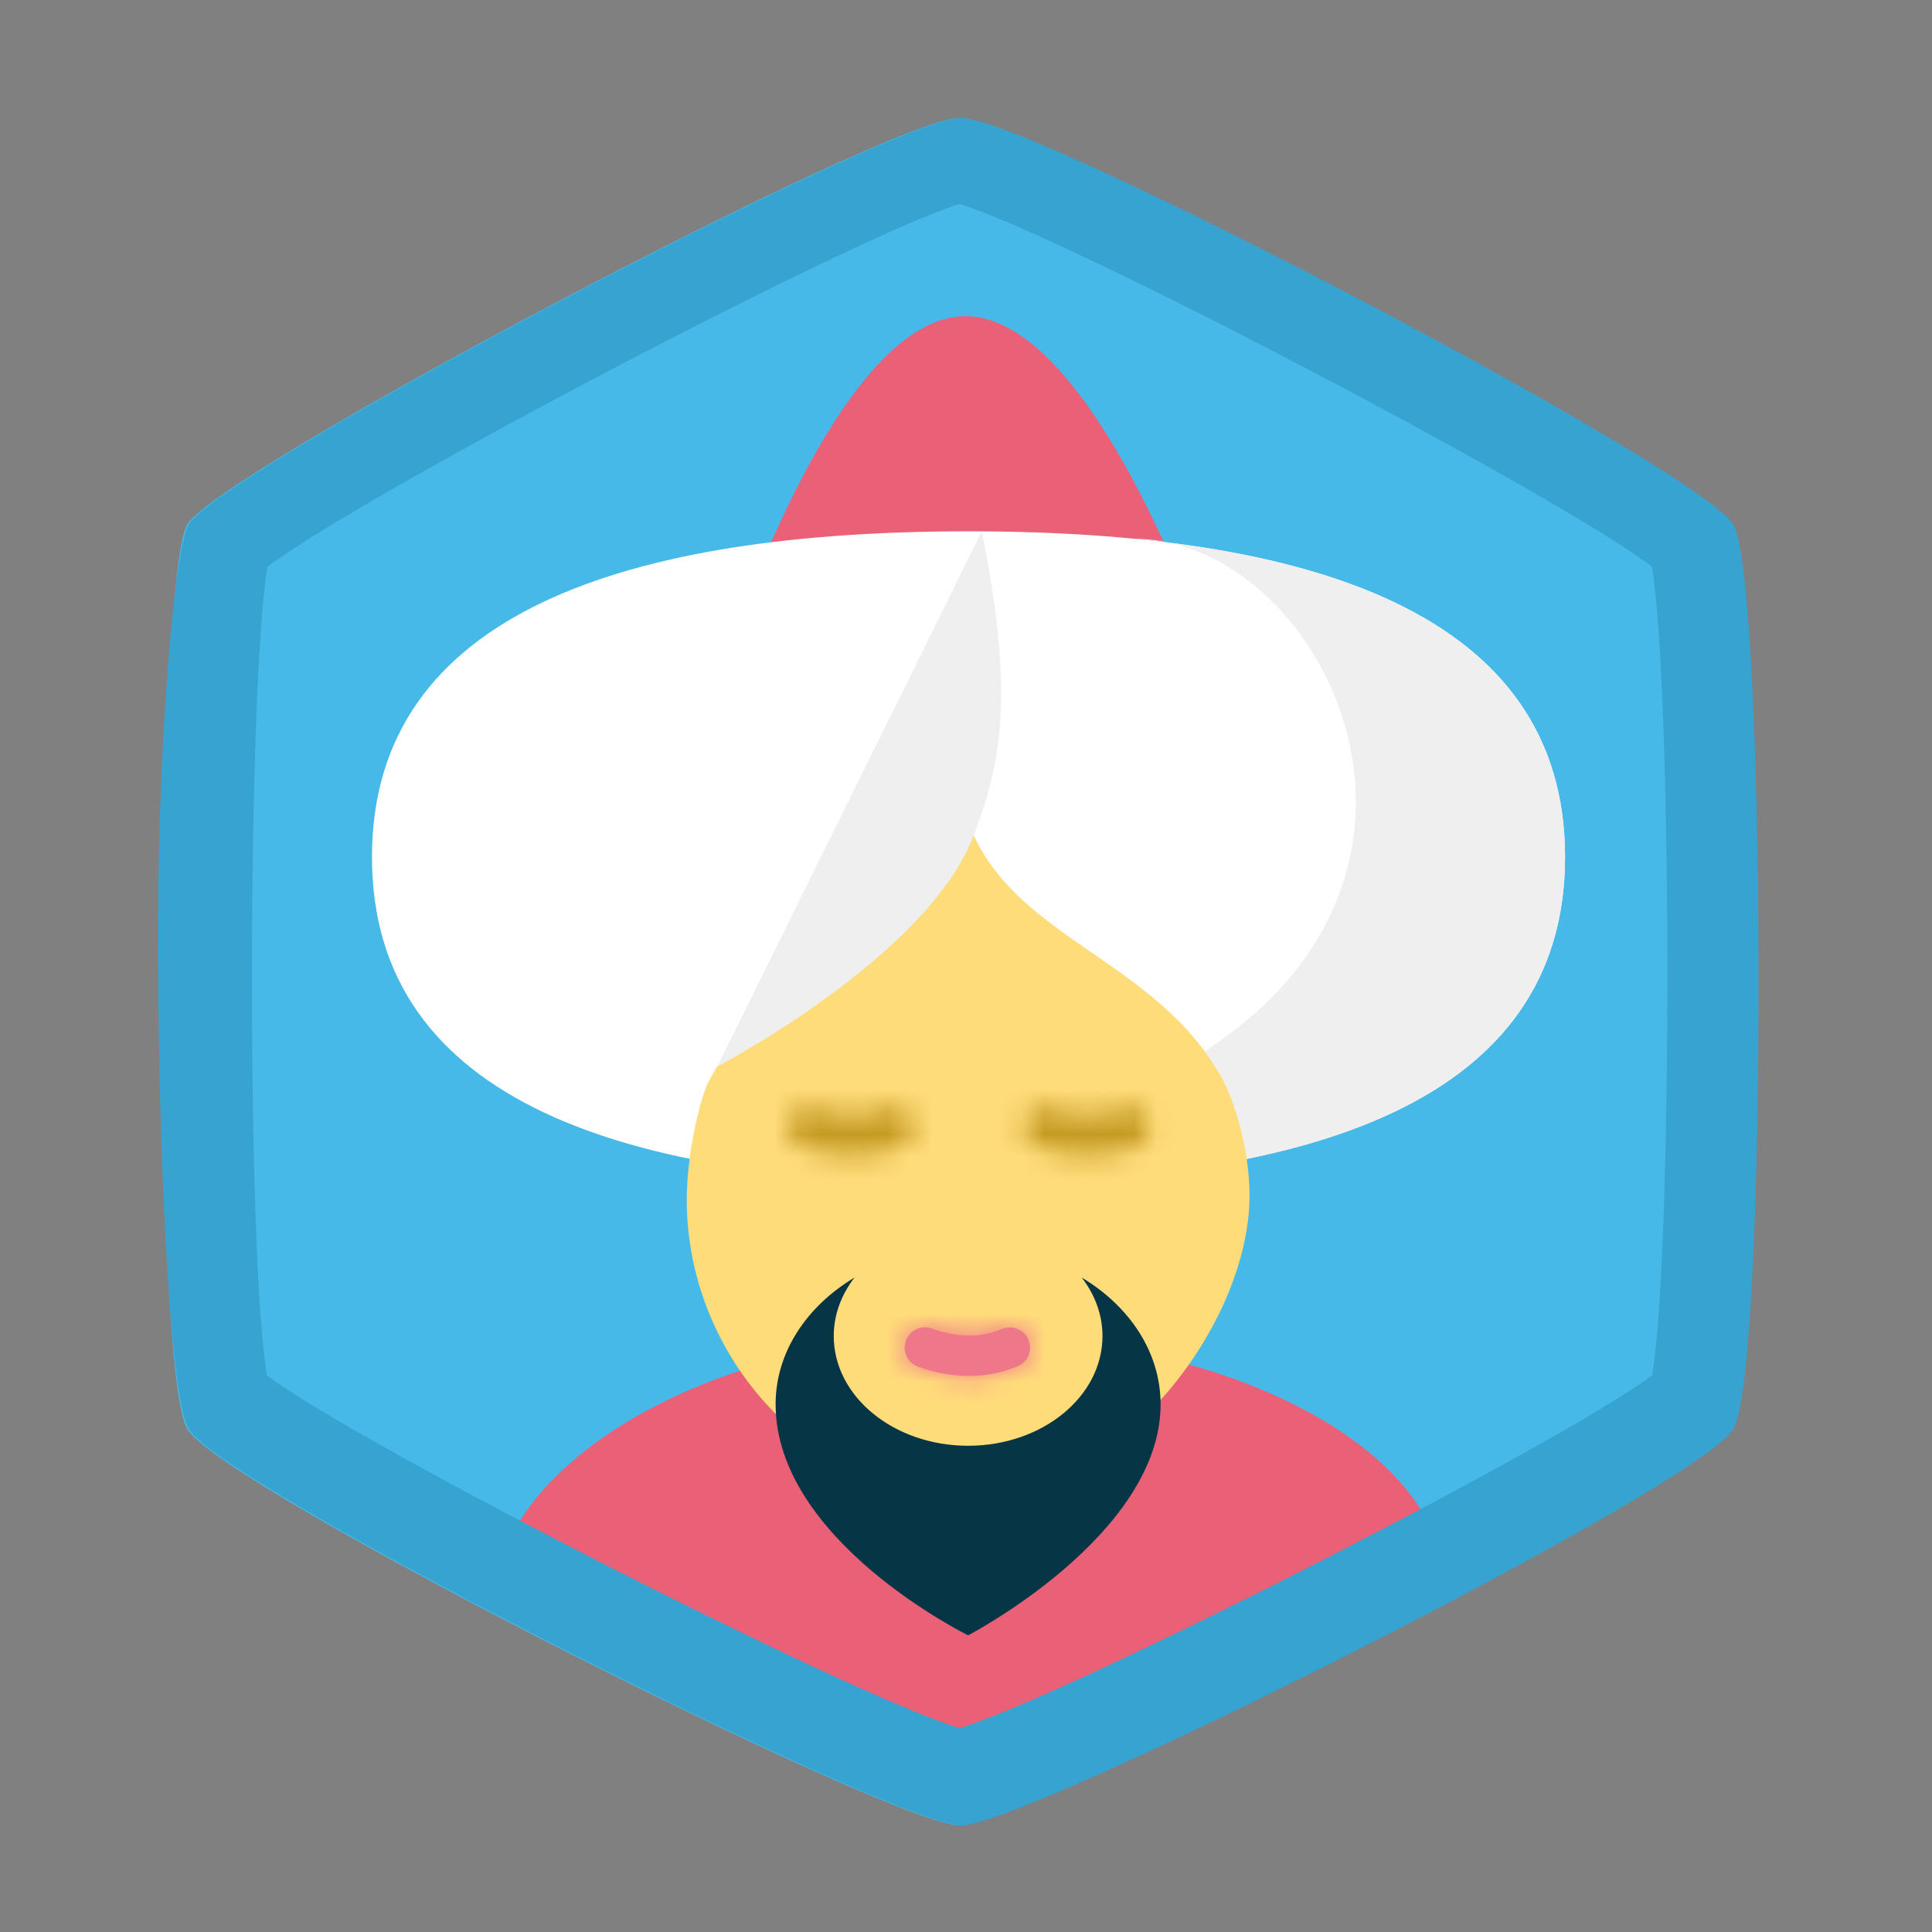 <svg xmlns="http://www.w3.org/2000/svg" xmlns:xlink="http://www.w3.org/1999/xlink" width="86" height="86" viewBox="0 0 86 86">
    <rect x="0" y="0" width="86" height="86" fill="#808080" stroke="none"/>
    <defs>
        <path id="a" d="M.644.863a.898.898 0 0 0 .533 1.155 6.658 6.658 0 0 0 2.182.415 5.463 5.463 0 0 0 2.254-.43.898.898 0 1 0-.69-1.66 3.702 3.702 0 0 1-1.525.291A4.852 4.852 0 0 1 1.8.327.903.903 0 0 0 .644.863"/>
        <path id="c" d="M.138.863a.898.898 0 0 0 .533 1.155 6.658 6.658 0 0 0 2.182.415 5.472 5.472 0 0 0 2.256-.43.897.897 0 0 0 .484-1.176.898.898 0 0 0-1.176-.484 3.687 3.687 0 0 1-1.523.291A4.842 4.842 0 0 1 1.296.327.904.904 0 0 0 .138.863"/>
        <path id="e" d="M.326.676a.898.898 0 0 0 .533 1.155 6.658 6.658 0 0 0 2.182.415 5.472 5.472 0 0 0 2.256-.43A.897.897 0 0 0 5.781.64.898.898 0 0 0 4.605.156a3.687 3.687 0 0 1-1.523.291A4.842 4.842 0 0 1 1.484.14.902.902 0 0 0 .326.676"/>
    </defs>
    <g fill="none" fill-rule="evenodd">
        <path fill="#47B9E8" d="M8.336 23.347C9.75 20.95 39.574 5.252 42.715 5.252c3.141 0 32.922 15.623 34.379 18.095 1.455 2.473 1.539 37.669 0 40.263-1.541 2.594-31.43 17.643-34.379 17.643-2.949 0-32.809-14.997-34.379-17.643-1.57-2.647-1.412-37.865 0-40.263"/>
        <path fill="#EA6077" d="M64.27 70.548C64.27 70.85 45 79 43.05 79 41 79 22 72.08 22 71.326c0-5.835 9.152-11.879 21.093-11.879 11.944 0 21.177 5.266 21.177 11.101z"/>
        <path fill="#36A3D1" fill-rule="nonzero" d="M42.779 5.251c-3.141 0-32.969 15.697-34.381 18.096-.67 1.137-1.417 10.268-1.367 19.367.056 10.094.594 19.625 1.367 20.896 1.6 2.628 31.43 17.643 34.381 17.643 2.947 0 32.836-15.049 34.377-17.643 1.539-2.594 1.455-37.79 0-40.263-1.457-2.472-31.238-18.096-34.377-18.096zM73.545 61.22c-4.18 3.124-26.031 14.269-30.832 15.704-4.816-1.435-26.697-12.59-30.832-15.699-.902-5.285-.885-30.425.021-35.997 4.359-3.281 26.154-14.721 30.814-16.148 4.688 1.428 26.527 12.885 30.816 16.144.911 5.481.921 30.639.013 35.996z"/>
        <g>
            <path fill="#EA6077" d="M32.206 29.668s4.9-15.591 10.774-15.591c5.873 0 11.037 15.591 11.037 15.591H32.206z"/>
            <path fill="#FFF" d="M43.111 23.651c-15.086 0-26.553 3.56-26.553 14.501 0 10.94 11.467 14.5 26.553 14.5 15.087 0 26.554-3.56 26.554-14.5 0-10.941-11.467-14.501-26.554-14.501z"/>
            <path fill="#EFEFEF" d="M50.5 23.986c8.234 0 15.734 14.665 3.12 22.81-1.707 1.89-.378 4.363-3.12 5.521 11.285-1.104 19.165-5.098 19.165-14.165 0-9.068-7.88-13.062-19.165-14.166z"/>
            <path fill="#FFDC7A" d="M55.62 53.238c0-2.236-.752-4.364-1.175-5.147-2.984-5.542-9.701-6.308-11.458-11.822-2.049 5.515-8.433 6.28-11.417 11.822-.391.725-1 3.234-1 5.313 0 7.036 5.605 13.183 12.524 13.183 6.918-.001 12.526-7.813 12.526-13.349z"/>
            <path fill="#EFEFEF" d="M43.342 37.182c1.14-3.018 1.887-5.987.36-13.527L31.933 47.469c.001 0 9.372-4.888 11.409-10.287z"/>
            <path fill="#063545" d="M48.15 56.867c.583.755.925 1.646.925 2.603 0 2.698-2.678 4.886-5.98 4.886-3.305 0-5.982-2.188-5.982-4.886 0-.957.343-1.848.926-2.603-2.126 1.272-3.514 3.323-3.514 5.642 0 6.08 8.57 10.285 8.57 10.285s8.567-4.455 8.567-10.285c0-2.319-1.387-4.369-3.512-5.642z"/>
            <g transform="translate(45 49)">
                <mask id="b" fill="#fff">
                    <use xlink:href="#a"/>
                </mask>
                <path fill="#C59A23" d="M-4.413-4.727h15.58V7.435h-15.58z" mask="url(#b)"/>
            </g>
            <g transform="translate(35 49)">
                <mask id="d" fill="#fff">
                    <use xlink:href="#c"/>
                </mask>
                <path fill="#C59A23" d="M-4.917-4.727h15.58V7.435h-15.58z" mask="url(#d)"/>
            </g>
            <g>
                <path fill="#EE778A" d="M40.326 59.676a.898.898 0 0 0 .533 1.155 6.658 6.658 0 0 0 2.182.415 5.472 5.472 0 0 0 2.256-.43.897.897 0 0 0 .484-1.176.898.898 0 0 0-1.176-.484 3.687 3.687 0 0 1-1.523.291 4.842 4.842 0 0 1-1.598-.307.902.902 0 0 0-1.158.536"/>
                <g transform="translate(40 59)">
                    <mask id="f" fill="#fff">
                        <use xlink:href="#e"/>
                    </mask>
                    <path fill="#EE778A" d="M-4.729-4.914h15.58V7.248h-15.58z" mask="url(#f)"/>
                </g>
            </g>
        </g>
    </g>
</svg>